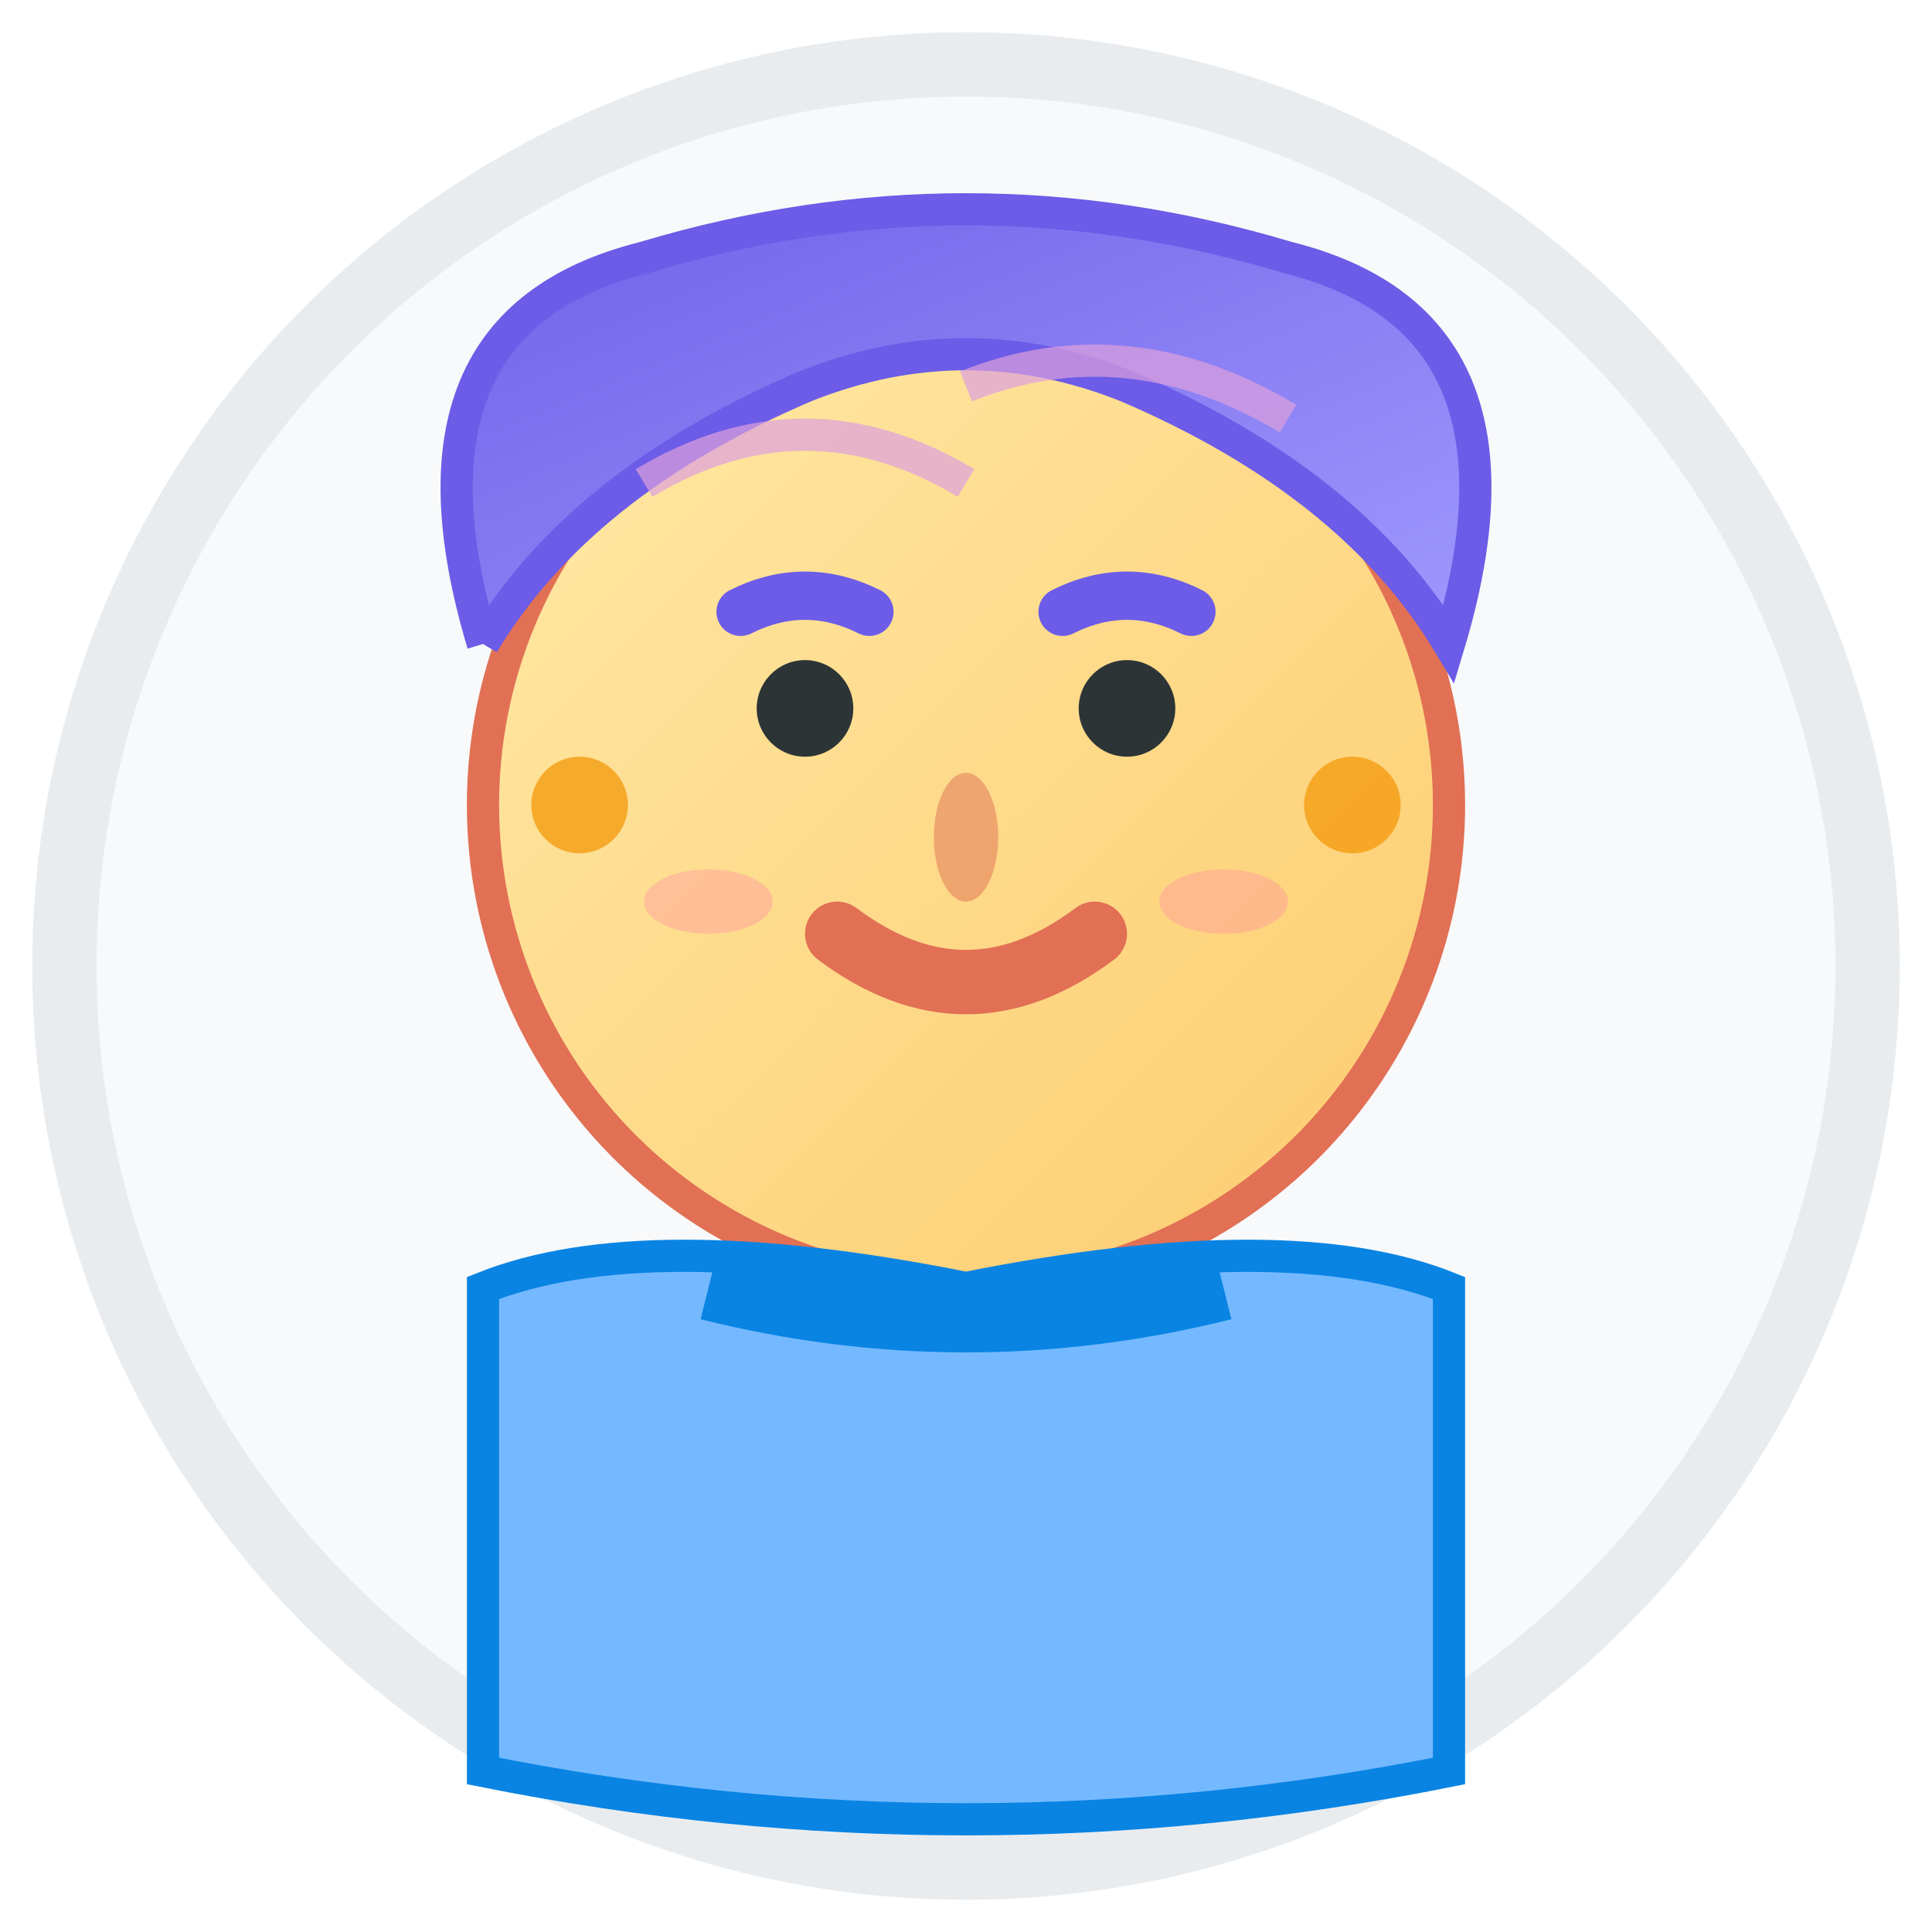 <svg width="60" height="60" viewBox="0 0 60 60" fill="none" xmlns="http://www.w3.org/2000/svg">
  <defs>
    <linearGradient id="skinGradient1" x1="0%" y1="0%" x2="100%" y2="100%">
      <stop offset="0%" stop-color="#ffeaa7"/>
      <stop offset="100%" stop-color="#fdcb6e"/>
    </linearGradient>
    
    <linearGradient id="hairGradient1" x1="0%" y1="0%" x2="100%" y2="100%">
      <stop offset="0%" stop-color="#6c5ce7"/>
      <stop offset="100%" stop-color="#a29bfe"/>
    </linearGradient>
  </defs>
  
  <!-- Background circle -->
  <circle cx="30" cy="30" r="28" fill="#f8f9fa" stroke="#e9ecef" stroke-width="2"/>
  
  <!-- Head -->
  <circle cx="30" cy="25" r="15" fill="url(#skinGradient1)" stroke="#e17055" stroke-width="1"/>
  
  <!-- Hair -->
  <path d="M15 20 Q12 10, 20 8 Q30 5, 40 8 Q48 10, 45 20 Q42 15, 35 12 Q30 10, 25 12 Q18 15, 15 20" fill="url(#hairGradient1)" stroke="#6c5ce7" stroke-width="1"/>
  
  <!-- Face features -->
  <circle cx="25" cy="22" r="1.5" fill="#2d3436"/> <!-- Left eye -->
  <circle cx="35" cy="22" r="1.5" fill="#2d3436"/> <!-- Right eye -->
  
  <!-- Eyebrows -->
  <path d="M23 19 Q25 18, 27 19" stroke="#6c5ce7" stroke-width="1.5" stroke-linecap="round"/>
  <path d="M33 19 Q35 18, 37 19" stroke="#6c5ce7" stroke-width="1.5" stroke-linecap="round"/>
  
  <!-- Nose -->
  <ellipse cx="30" cy="26" rx="1" ry="2" fill="#e17055" opacity="0.5"/>
  
  <!-- Smile -->
  <path d="M26 29 Q30 32, 34 29" stroke="#e17055" stroke-width="2" fill="none" stroke-linecap="round"/>
  
  <!-- Body/Shoulders -->
  <path d="M15 40 Q20 38, 30 40 Q40 38, 45 40 L45 55 Q30 58, 15 55 Z" fill="#74b9ff" stroke="#0984e3" stroke-width="1"/>
  
  <!-- Collar -->
  <path d="M22 40 Q30 42, 38 40" stroke="#0984e3" stroke-width="2" fill="none"/>
  
  <!-- Professional touch - simple earrings -->
  <circle cx="18" cy="25" r="1.5" fill="#f39c12" opacity="0.8"/>
  <circle cx="42" cy="25" r="1.5" fill="#f39c12" opacity="0.8"/>
  
  <!-- Subtle makeup/blush -->
  <ellipse cx="22" cy="28" rx="2" ry="1" fill="#fd79a8" opacity="0.3"/>
  <ellipse cx="38" cy="28" rx="2" ry="1" fill="#fd79a8" opacity="0.3"/>
  
  <!-- Hair highlights -->
  <path d="M20 15 Q25 12, 30 15" stroke="#dda0dd" stroke-width="1" opacity="0.7" fill="none"/>
  <path d="M30 12 Q35 10, 40 13" stroke="#dda0dd" stroke-width="1" opacity="0.7" fill="none"/>
</svg>
